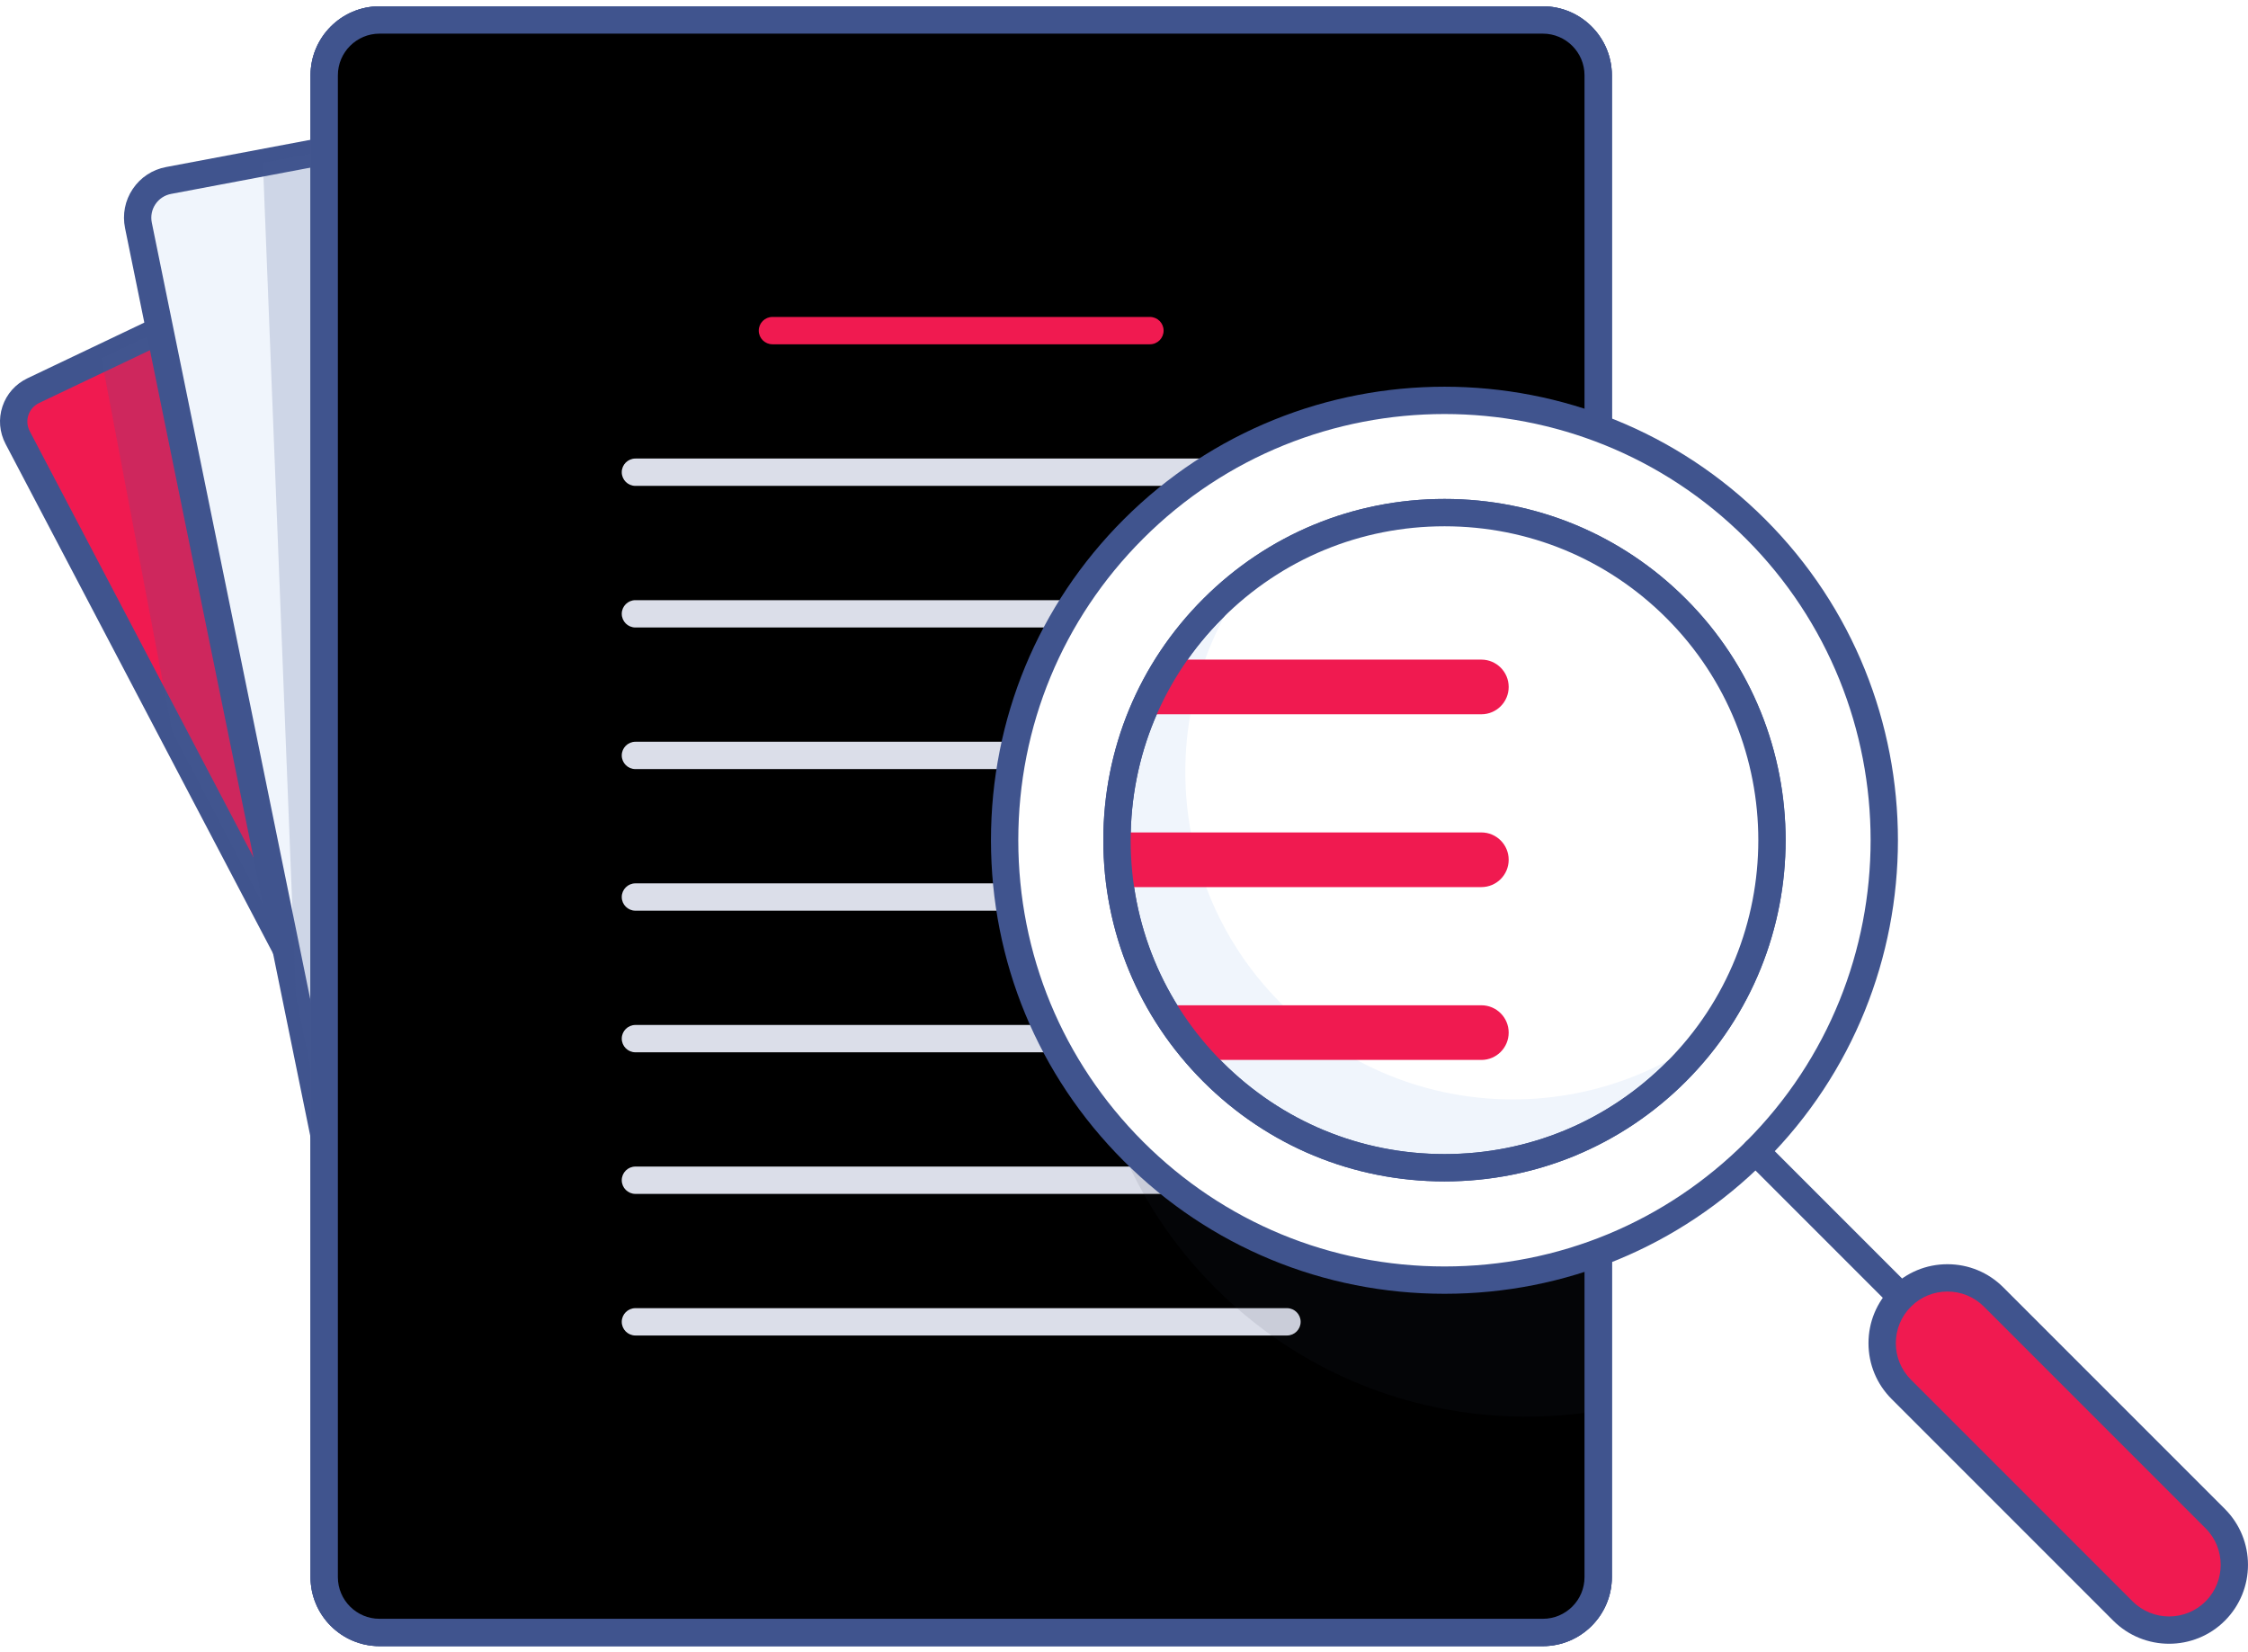 <?xml version="1.0" encoding="UTF-8"?> <!-- Generator: Adobe Illustrator 24.0.2, SVG Export Plug-In . SVG Version: 6.00 Build 0) --> <svg xmlns="http://www.w3.org/2000/svg" xmlns:xlink="http://www.w3.org/1999/xlink" id="Слой_1" x="0px" y="0px" viewBox="0 0 164.523 120.902" style="enable-background:new 0 0 164.523 120.902;" xml:space="preserve"> <style type="text/css"> .st0{fill:#F01A50;} .st1{fill:#40548E;} .st2{clip-path:url(#SVGID_2_);} .st3{opacity:0.2;} .st4{fill:#465991;} .st5{fill:#F0F5FC;} .st6{clip-path:url(#SVGID_4_);} .st7{clip-path:url(#SVGID_7_);} .st8{clip-path:url(#SVGID_8_);} .st9{opacity:0.1;} .st10{fill:#2A324B;} .st11{fill:#FFFFFF;} .st12{clip-path:url(#SVGID_10_);} .st13{fill:#DBDEE9;} .st14{clip-path:url(#SVGID_12_);} .st15{fill:#DD153F;} .st16{clip-path:url(#SVGID_14_);} .st17{fill:#FFFFFF;filter:url(#Adobe_OpacityMaskFilter);stroke:#000000;stroke-miterlimit:10;} .st18{mask:url(#_mask_0D8bPORh4xqFCCQAmIXBlmUD7aRa1e4a_1_);} .st19{fill:#FFFFFF;filter:url(#Adobe_OpacityMaskFilter_1_);stroke:#000000;stroke-miterlimit:10;} .st20{mask:url(#_mask_eFeNFarja9OXLjJAtL4n4UeBP6br1u8Y_2_);} </style> <g> <g> <g> <g> <path class="st0" d="M50.83,5.534L2.445,28.581 c-1.307,0.623-1.821,2.169-1.148,3.451l42.51,80.961 c0.673,1.282,2.237,1.735,3.491,1.011l38.585-22.286 c1.254-0.724,2.08-2.471,1.844-3.9L75.69,14.942 c-0.079-0.477-0.51-1-0.962-1.169L52.439,5.463 C51.986,5.295,51.266,5.326,50.83,5.534z"></path> <path class="st1" d="M46.03,115.35c-0.325,0-0.652-0.046-0.973-0.139 c-0.924-0.267-1.682-0.89-2.136-1.753L0.412,32.497 c-0.454-0.863-0.536-1.841-0.232-2.753c0.304-0.913,0.956-1.646,1.835-2.065 l48.385-23.047l-0,0c0.678-0.324,1.682-0.368,2.388-0.106l22.29,8.311 c0.79,0.295,1.462,1.112,1.6,1.942l12.037,72.876 c0.303,1.834-0.721,4-2.331,4.929l-38.585,22.286 C47.248,115.188,46.642,115.35,46.03,115.35z M51.754,6.355 c-0.184,0-0.382,0.029-0.493,0.082c-0,0-0,0-0,0 L2.876,29.484c-0.384,0.183-0.667,0.5-0.798,0.891s-0.093,0.815,0.105,1.192 l42.51,80.961c0.198,0.376,0.525,0.647,0.921,0.762 c0.394,0.114,0.816,0.061,1.185-0.152l38.585-22.286 c0.891-0.515,1.525-1.856,1.357-2.871L74.704,15.105 c-0.02-0.123-0.209-0.352-0.326-0.396L52.09,6.4 C52.008,6.369,51.884,6.355,51.754,6.355z M50.83,5.534h0.01H50.83z"></path> </g> <g> <defs> <path id="SVGID_1_" d="M50.83,5.534L2.445,28.581 c-1.307,0.623-1.821,2.169-1.148,3.451l42.51,80.961 c0.673,1.282,2.237,1.735,3.491,1.011l38.585-22.286 c1.254-0.724,2.08-2.471,1.844-3.9L75.69,14.942 c-0.079-0.477-0.51-1-0.962-1.169L52.439,5.463 C51.986,5.295,51.266,5.326,50.83,5.534z"></path> </defs> <clipPath id="SVGID_2_"> <use xlink:href="#SVGID_1_" style="overflow:visible;"></use> </clipPath> <g class="st2"> <g class="st3"> <path class="st4" d="M76.909-7.965L6.946,5.293C5.088,5.645,3.866,7.439,4.218,9.297 l23.843,125.817c0.352,1.857,2.146,3.08,4.004,2.728l90.887-17.224 c1.858-0.352,3.08-2.146,2.728-4.004L105.802,11.722 c-0.117-0.619-0.635-1.41-1.156-1.765L78.974-7.535 C78.453-7.89,77.528-8.083,76.909-7.965z"></path> </g> </g> </g> <g> <path class="st5" d="M70.017,2.324l-57.676,10.882 c-1.532,0.289-2.522,1.763-2.21,3.29l19.304,94.596 c0.312,1.527,1.808,2.528,3.339,2.234l57.436-11.016 c1.531-0.294,2.783-1.797,2.796-3.356l0.631-80.367 c0.005-0.52-0.341-1.18-0.77-1.472L71.719,2.68 C71.29,2.387,70.527,2.227,70.017,2.324z"></path> <path class="st1" d="M32.24,114.377c-1.795,0-3.414-1.268-3.785-3.085L9.152,16.695 c-0.205-1.002-0.005-2.021,0.563-2.866c0.568-0.846,1.435-1.417,2.441-1.606 L69.832,1.341c0.77-0.147,1.802,0.069,2.452,0.512l21.148,14.435 c0.706,0.481,1.214,1.452,1.206,2.307l-0.631,80.366 c-0.017,2.043-1.602,3.945-3.607,4.33L32.963,114.308 C32.72,114.355,32.479,114.377,32.24,114.377z M70.349,3.295 c-0.054,0-0.103,0.003-0.145,0.012c-0,0-0.001,0-0.001,0L12.527,14.189 c-0.476,0.089-0.885,0.358-1.152,0.755s-0.361,0.877-0.264,1.352 l19.304,94.596c0.203,0.991,1.176,1.646,2.171,1.452l57.436-11.016 c1.066-0.205,1.975-1.296,1.984-2.382l0.631-80.367 c0.002-0.188-0.179-0.532-0.333-0.637L71.155,3.506 C70.98,3.385,70.612,3.295,70.349,3.295z M70.017,2.324h0.01H70.017z"></path> </g> <g> <defs> <path id="SVGID_3_" d="M70.017,2.324l-57.676,10.882 c-1.532,0.289-2.522,1.763-2.21,3.29l19.304,94.596 c0.312,1.527,1.808,2.528,3.339,2.234l57.436-11.016 c1.531-0.294,2.783-1.797,2.796-3.356l0.631-80.367 c0.005-0.52-0.341-1.18-0.77-1.472L71.719,2.68 C71.29,2.387,70.527,2.227,70.017,2.324z"></path> </defs> <clipPath id="SVGID_4_"> <use xlink:href="#SVGID_3_" style="overflow:visible;"></use> </clipPath> <g class="st6"> <g class="st3"> <path class="st4" d="M93.411-1.311L22.259,1.5c-1.89,0.075-3.363,1.669-3.288,3.559 l5.055,127.955c0.075,1.89,1.67,3.363,3.559,3.289l92.432-3.652 c1.89-0.075,3.363-1.67,3.289-3.559l-4.215-106.676 c-0.025-0.63-0.421-1.488-0.884-1.916L95.391-0.581 C94.928-1.009,94.041-1.336,93.411-1.311z"></path> </g> </g> </g> <g> <path class="st5" d="M27.776,1.462h85.139c2.235,0,4.049,1.814,4.049,4.049v109.903 c0,2.234-1.814,4.048-4.049,4.048H27.776c-2.235,0-4.049-1.814-4.049-4.048 V5.511C23.727,3.276,25.541,1.462,27.776,1.462z"></path> <path class="st1" d="M112.915,120.462H27.777c-2.784,0-5.049-2.265-5.049-5.048V5.511 c0-2.784,2.265-5.049,5.049-5.049h85.139c2.784,0,5.049,2.265,5.049,5.049 v109.903C117.965,118.197,115.699,120.462,112.915,120.462z M27.777,2.462 c-1.682,0-3.049,1.368-3.049,3.049v109.903c0,1.681,1.368,3.048,3.049,3.048 h85.139c1.682,0,3.049-1.367,3.049-3.048V5.511 c0-1.682-1.368-3.049-3.049-3.049H27.777z"></path> </g> <g> <path class="st4" d="M112.915,120.462H27.777c-2.784,0-5.049-2.265-5.049-5.048V5.511 c0-2.784,2.265-5.049,5.049-5.049h85.139c2.784,0,5.049,2.265,5.049,5.049 v109.903C117.965,118.197,115.699,120.462,112.915,120.462z M27.777,2.462 c-1.682,0-3.049,1.368-3.049,3.049v109.903c0,1.681,1.368,3.048,3.049,3.048 h85.139c1.682,0,3.049-1.367,3.049-3.048V5.511 c0-1.681-1.368-3.049-3.049-3.049H27.777z"></path> </g> <g> <defs> <path id="SVGID_5_" d="M27.776,1.462h85.139c2.235,0,4.049,1.814,4.049,4.049v109.903 c0,2.234-1.814,4.048-4.049,4.048H27.776c-2.235,0-4.049-1.814-4.049-4.048 V5.511C23.727,3.276,25.541,1.462,27.776,1.462z"></path> </defs> <defs> <path id="SVGID_6_" d="M27.776,1.462h85.139c2.235,0,4.049,1.814,4.049,4.049v109.903 c0,2.234-1.814,4.048-4.049,4.048H27.776c-2.235,0-4.049-1.814-4.049-4.048 V5.511C23.727,3.276,25.541,1.462,27.776,1.462z"></path> </defs> <clipPath id="SVGID_7_"> <use xlink:href="#SVGID_5_" style="overflow:visible;"></use> </clipPath> <clipPath id="SVGID_8_" class="st7"> <use xlink:href="#SVGID_6_" style="overflow:visible;"></use> </clipPath> <g class="st8"> <g class="st9"> <circle class="st10" cx="100.719" cy="66.484" r="32.2"></circle> </g> <g> <path class="st11" d="M32.776-3.538h85.139c2.235,0,4.049,1.814,4.049,4.049v109.903 c0,2.234-1.814,4.048-4.049,4.048H32.776c-2.235,0-4.049-1.814-4.049-4.048 V0.511C28.727-1.724,30.541-3.538,32.776-3.538z"></path> </g> <g> <defs> <path id="SVGID_9_" d="M32.776-3.538h85.139c2.235,0,4.049,1.814,4.049,4.049v109.903 c0,2.234-1.814,4.048-4.049,4.048H32.776c-2.235,0-4.049-1.814-4.049-4.048 V0.511C28.727-1.724,30.541-3.538,32.776-3.538z"></path> </defs> <clipPath id="SVGID_10_"> <use xlink:href="#SVGID_9_" style="overflow:visible;"></use> </clipPath> <g class="st12"> <g class="st9"> <circle class="st10" cx="105.719" cy="61.484" r="32.2"></circle> </g> </g> </g> </g> </g> <g> <g> <path class="st13" d="M94.19,35.556H46.504c-0.552,0-1-0.448-1-1s0.448-1,1-1h47.686 c0.552,0,1,0.448,1,1S94.742,35.556,94.19,35.556z"></path> </g> <g> <path class="st13" d="M94.19,45.919H46.504c-0.552,0-1-0.448-1-1s0.448-1,1-1h47.686 c0.552,0,1,0.448,1,1S94.742,45.919,94.19,45.919z"></path> </g> <g> <path class="st0" d="M84.16,25.194H56.531c-0.552,0-1-0.448-1-1s0.448-1,1-1h27.629 c0.552,0,1,0.448,1,1S84.713,25.194,84.16,25.194z"></path> </g> <g> <path class="st13" d="M94.19,56.281H46.504c-0.552,0-1-0.448-1-1s0.448-1,1-1h47.686 c0.552,0,1,0.448,1,1S94.742,56.281,94.19,56.281z"></path> </g> <g> <path class="st13" d="M94.19,66.643H46.504c-0.552,0-1-0.448-1-1s0.448-1,1-1h47.686 c0.552,0,1,0.448,1,1S94.742,66.643,94.19,66.643z"></path> </g> <g> <path class="st13" d="M94.19,77.006H46.504c-0.552,0-1-0.448-1-1s0.448-1,1-1h47.686 c0.552,0,1,0.448,1,1S94.742,77.006,94.19,77.006z"></path> </g> <g> <path class="st13" d="M94.19,87.368H46.504c-0.552,0-1-0.448-1-1s0.448-1,1-1h47.686 c0.552,0,1,0.448,1,1S94.742,87.368,94.19,87.368z"></path> </g> <g> <path class="st13" d="M94.19,97.73H46.504c-0.552,0-1-0.448-1-1s0.448-1,1-1h47.686 c0.552,0,1,0.448,1,1S94.742,97.73,94.19,97.73z"></path> </g> </g> </g> <g> <path class="st1" d="M112.915,120.462H27.777c-2.784,0-5.049-2.265-5.049-5.048V5.511 c0-2.784,2.265-5.049,5.049-5.049h85.139c2.784,0,5.049,2.265,5.049,5.049 v109.903C117.965,118.197,115.699,120.462,112.915,120.462z M27.777,2.462 c-1.682,0-3.049,1.368-3.049,3.049v109.903c0,1.681,1.368,3.048,3.049,3.048 h85.139c1.682,0,3.049-1.367,3.049-3.048V5.511 c0-1.682-1.368-3.049-3.049-3.049H27.777z"></path> </g> </g> <g class="st9"> <path class="st10" d="M115.954,39.575c-9.59-1.264-19.642,1.778-27.004,9.14 c-12.567,12.567-12.567,32.972,0,45.538c7.362,7.362,17.413,10.405,27.004,9.14 V39.575z"></path> </g> <g> <g> <path class="st11" d="M82.95,84.253 c-12.567-12.566-12.567-32.971,0-45.538c12.566-12.566,32.971-12.566,45.538,0 c12.566,12.567,12.566,32.972,0,45.538C115.921,96.82,95.516,96.82,82.95,84.253z"></path> <path class="st1" d="M105.719,94.678c-8.872,0-17.209-3.451-23.476-9.718l0,0l0,0 c-6.267-6.266-9.718-14.604-9.718-23.476s3.451-17.209,9.718-23.477 c12.944-12.944,34.007-12.944,46.952,0c12.944,12.945,12.944,34.008,0,46.952 C122.929,91.227,114.591,94.678,105.719,94.678z M105.719,30.298 c-7.991,0-15.979,3.041-22.062,9.124c-5.889,5.889-9.132,13.725-9.132,22.062 s3.243,16.173,9.132,22.062l0,0c5.889,5.889,13.724,9.132,22.062,9.132 c8.338,0,16.173-3.243,22.062-9.132c12.164-12.165,12.164-31.958,0-44.124 C121.699,33.34,113.708,30.298,105.719,30.298z"></path> </g> <g> <path class="st5" d="M88.766,78.437 c-9.357-9.356-9.357-24.549,0-33.906c9.356-9.356,24.549-9.356,33.906,0 c9.356,9.357,9.356,24.55,0,33.906C113.315,87.794,98.122,87.794,88.766,78.437z"></path> <path class="st1" d="M105.719,86.454c-6.674,0-12.946-2.596-17.66-7.311l0,0l0,0 c-4.714-4.714-7.311-10.985-7.311-17.66c0-6.674,2.596-12.946,7.311-17.66 c4.714-4.714,10.985-7.311,17.66-7.311s12.946,2.596,17.661,7.311 c9.737,9.738,9.737,25.583,0,35.32C118.665,83.858,112.393,86.454,105.719,86.454z M105.719,38.513c-6.14,0-11.91,2.388-16.246,6.725 c-4.336,4.336-6.725,10.106-6.725,16.246c0,6.14,2.388,11.909,6.725,16.246l0,0 c4.336,4.336,10.105,6.725,16.246,6.725s11.91-2.388,16.247-6.725 c8.958-8.958,8.958-23.533,0-32.492C117.629,40.902,111.859,38.513,105.719,38.513z"></path> </g> <g> <defs> <circle id="SVGID_11_" cx="105.719" cy="61.484" r="23.975"></circle> </defs> <clipPath id="SVGID_12_"> <use xlink:href="#SVGID_11_" style="overflow:visible;"></use> </clipPath> <g class="st14"> <g> <g> <path class="st13" d="M113.444,17.067H42.281c-0.824,0-1.493-0.668-1.493-1.493 c0-0.824,0.668-1.493,1.493-1.493h71.163c0.824,0,1.493,0.668,1.493,1.493 C114.937,16.398,114.269,17.067,113.444,17.067z"></path> </g> <g> <path class="st13" d="M113.444,32.53H42.281c-0.824,0-1.493-0.668-1.493-1.493 s0.668-1.493,1.493-1.493h71.163c0.824,0,1.493,0.668,1.493,1.493 S114.269,32.53,113.444,32.53z"></path> </g> <g> <path class="st15" d="M98.478,1.602H57.246c-0.824,0-1.493-0.668-1.493-1.493 s0.668-1.493,1.493-1.493h41.232c0.824,0,1.493,0.668,1.493,1.493 S99.302,1.602,98.478,1.602z"></path> </g> <g> <path class="st13" d="M113.444,94.385H42.281c-0.824,0-1.493-0.668-1.493-1.493 s0.668-1.493,1.493-1.493h71.163c0.824,0,1.493,0.668,1.493,1.493 S114.269,94.385,113.444,94.385z"></path> </g> <g> <path class="st13" d="M113.444,109.849H42.281c-0.824,0-1.493-0.668-1.493-1.493 s0.668-1.493,1.493-1.493h71.163c0.824,0,1.493,0.668,1.493,1.493 S114.269,109.849,113.444,109.849z"></path> </g> </g> <g> <path class="st11" d="M93.766,73.437c-9.357-9.356-9.357-24.549,0-33.906 c9.356-9.356,24.549-9.356,33.906,0c9.356,9.357,9.356,24.55,0,33.906 C118.315,82.794,103.122,82.794,93.766,73.437z"></path> </g> <g> <defs> <circle id="SVGID_13_" cx="110.719" cy="56.484" r="23.975"></circle> </defs> <clipPath id="SVGID_14_"> <use xlink:href="#SVGID_13_" style="overflow:visible;"></use> </clipPath> <g class="st16"> <g> <g> <path class="st13" d="M118.444,12.067H47.281c-0.824,0-1.493-0.668-1.493-1.493 s0.668-1.493,1.493-1.493h71.163c0.824,0,1.493,0.668,1.493,1.493 S119.269,12.067,118.444,12.067z"></path> </g> <g> <path class="st13" d="M118.444,27.53H47.281c-0.824,0-1.493-0.668-1.493-1.493 s0.668-1.493,1.493-1.493h71.163c0.824,0,1.493,0.668,1.493,1.493 S119.269,27.53,118.444,27.53z"></path> </g> <g> <path class="st15" d="M103.478-3.398H62.246c-0.824,0-1.493-0.668-1.493-1.493 s0.668-1.493,1.493-1.493h41.232c0.824,0,1.493,0.668,1.493,1.493 S104.302-3.398,103.478-3.398z"></path> </g> <g> <path class="st13" d="M118.444,89.385H47.281c-0.824,0-1.493-0.668-1.493-1.493 s0.668-1.493,1.493-1.493h71.163c0.824,0,1.493,0.668,1.493,1.493 S119.269,89.385,118.444,89.385z"></path> </g> <g> <path class="st13" d="M118.444,104.849H47.281c-0.824,0-1.493-0.668-1.493-1.493 s0.668-1.493,1.493-1.493h71.163c0.824,0,1.493,0.668,1.493,1.493 S119.269,104.849,118.444,104.849z"></path> </g> </g> </g> </g> </g> <g class="st14"> <g> <path class="st0" d="M108.415,52.27H47.053c-1.104,0-2-0.896-2-2s0.896-2,2-2h61.362 c1.104,0,2,0.896,2,2S109.52,52.27,108.415,52.27z"></path> </g> <g> <path class="st0" d="M108.415,64.917H47.053c-1.104,0-2-0.896-2-2c0-1.104,0.896-2,2-2 h61.362c1.104,0,2,0.896,2,2C110.415,64.021,109.52,64.917,108.415,64.917z"></path> </g> <g> <path class="st0" d="M108.415,77.565H47.053c-1.104,0-2-0.896-2-2s0.896-2,2-2h61.362 c1.104,0,2,0.896,2,2S109.52,77.565,108.415,77.565z"></path> </g> </g> </g> <g> <line class="st11" x1="128.488" y1="84.253" x2="142.902" y2="98.667"></line> <path class="st1" d="M142.902,99.667c-0.256,0-0.512-0.098-0.707-0.293L127.781,84.96 c-0.391-0.391-0.391-1.023,0-1.414c0.391-0.391,1.023-0.391,1.414,0l14.414,14.414 c0.391,0.391,0.391,1.023,0,1.414C143.414,99.569,143.158,99.667,142.902,99.667z"></path> </g> <g> <path class="st0" d="M139.147,94.913L139.147,94.913 c1.865-1.865,4.894-1.865,6.759,0l16.22,16.22 c1.865,1.865,1.865,4.894,0,6.759l0,0c-1.865,1.865-4.893,1.865-6.758,0 l-16.221-16.221C137.282,99.806,137.282,96.778,139.147,94.913z"></path> <path class="st1" d="M158.747,120.288c-1.479,0-2.959-0.563-4.086-1.689l-16.221-16.221 c-1.091-1.091-1.692-2.542-1.692-4.086c0-1.544,0.601-2.995,1.692-4.086l0,0l0,0 c1.091-1.091,2.542-1.692,4.086-1.692c1.544,0,2.996,0.601,4.086,1.692 l16.22,16.22c2.253,2.253,2.253,5.92,0,8.173 C161.707,119.725,160.227,120.288,158.747,120.288z M142.527,94.514 c-1.01,0-1.959,0.393-2.672,1.106l0,0c-0.713,0.713-1.106,1.662-1.106,2.672 s0.393,1.958,1.106,2.672l16.221,16.221c1.475,1.474,3.872,1.473,5.344,0 c1.473-1.474,1.473-3.872,0-5.345l-16.22-16.22 C144.486,94.906,143.537,94.514,142.527,94.514z M139.148,94.913h0.01H139.148z"></path> </g> <g> <defs> <path id="SVGID_15_" d="M139.147,94.913L139.147,94.913c1.865-1.865,4.894-1.865,6.759,0 l16.22,16.22c1.865,1.865,1.865,4.894,0,6.759l0,0 c-1.865,1.865-4.893,1.865-6.758,0l-16.221-16.221 C137.282,99.806,137.282,96.778,139.147,94.913z"></path> </defs> <clipPath id="SVGID_16_"> <use xlink:href="#SVGID_15_" style="overflow:visible;"></use> </clipPath> </g> <defs> <filter id="Adobe_OpacityMaskFilter" filterUnits="userSpaceOnUse"> <feColorMatrix type="matrix" values="1 0 0 0 0 0 1 0 0 0 0 0 1 0 0 0 0 0 1 0"></feColorMatrix> </filter> </defs> <mask maskUnits="userSpaceOnUse" id="_mask_0D8bPORh4xqFCCQAmIXBlmUD7aRa1e4a_1_"> <path class="st17" d="M96.659,51.521h18.119v19.927H96.659V51.521z"></path> </mask> <g class="st18"> <defs> <filter id="Adobe_OpacityMaskFilter_1_" filterUnits="userSpaceOnUse"> <feColorMatrix type="matrix" values="1 0 0 0 0 0 1 0 0 0 0 0 1 0 0 0 0 0 1 0"></feColorMatrix> </filter> </defs> <mask maskUnits="userSpaceOnUse" id="_mask_eFeNFarja9OXLjJAtL4n4UeBP6br1u8Y_2_"> <path class="st19" d="M96.659,51.521h18.119v19.927H96.659V51.521z"></path> </mask> <g class="st20"> </g> </g> <g> <path class="st1" d="M105.719,86.454c-6.674,0-12.946-2.596-17.66-7.311l0,0l0,0 c-4.714-4.714-7.311-10.985-7.311-17.66c0-6.674,2.596-12.946,7.311-17.66 c4.714-4.714,10.985-7.311,17.66-7.311s12.946,2.596,17.661,7.311 c9.737,9.738,9.737,25.583,0,35.32C118.665,83.858,112.393,86.454,105.719,86.454z M105.719,38.513c-6.14,0-11.91,2.388-16.246,6.725 c-4.336,4.336-6.725,10.106-6.725,16.246c0,6.14,2.388,11.909,6.725,16.246l0,0 c4.336,4.336,10.105,6.725,16.246,6.725s11.91-2.388,16.247-6.725 c8.958-8.958,8.958-23.533,0-32.492C117.629,40.902,111.859,38.513,105.719,38.513z"></path> </g> </g> </g> </svg> 